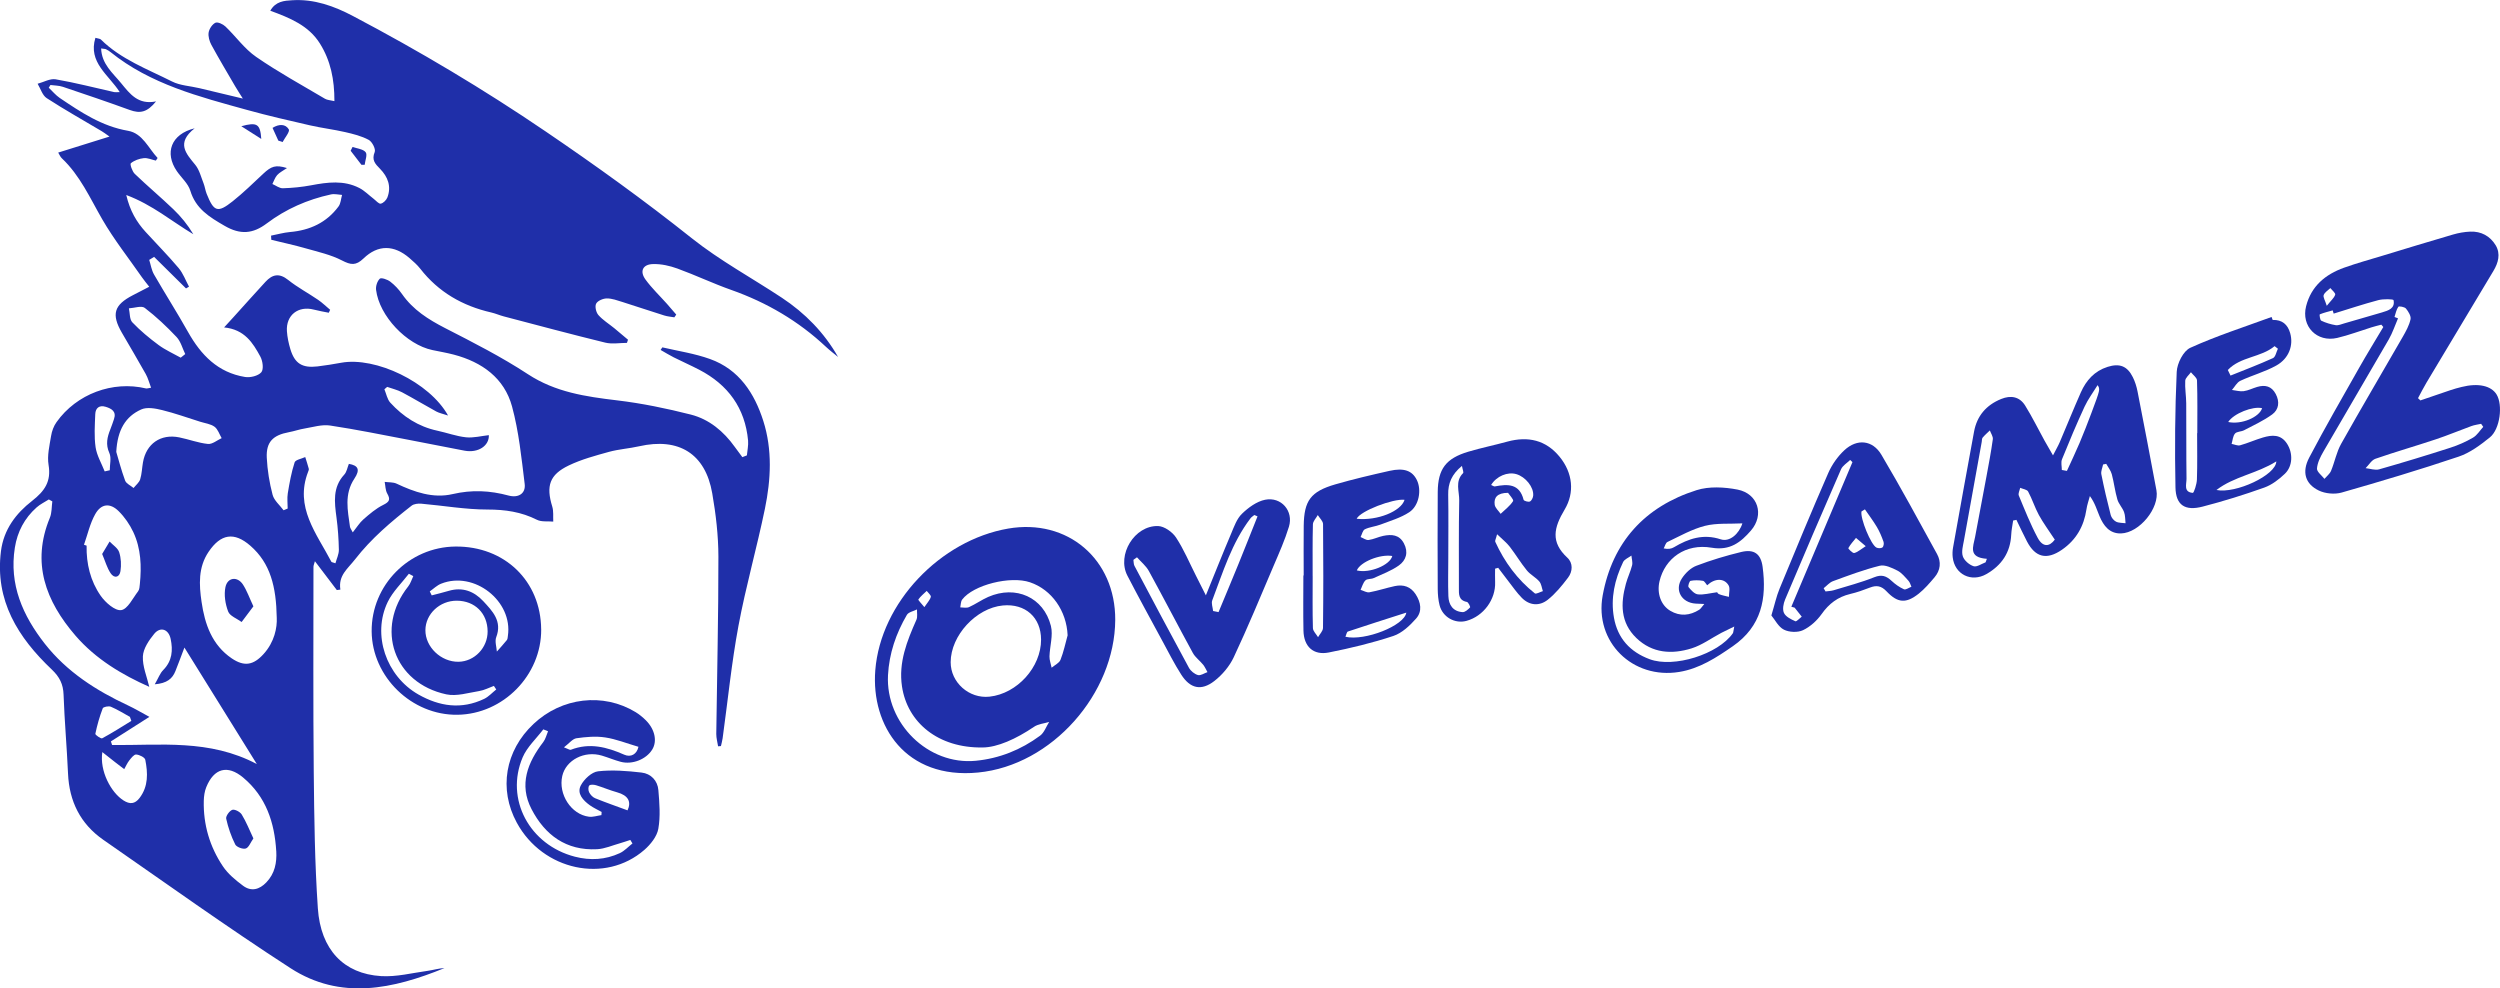 <svg width="86" height="34" viewBox="0 0 86 34" fill="none" xmlns="http://www.w3.org/2000/svg">
<g clip-path="url(#clip0_1810_748)">
<path d="M16.816 14.968C16.834 15.334 16.448 15.592 15.979 15.503C15.338 15.382 14.699 15.251 14.058 15.13C13.158 14.959 12.26 14.774 11.355 14.638C11.077 14.596 10.776 14.691 10.487 14.739C10.303 14.768 10.124 14.833 9.94 14.867C9.389 14.969 9.152 15.204 9.177 15.745C9.198 16.173 9.268 16.606 9.377 17.02C9.429 17.217 9.624 17.377 9.755 17.553C9.801 17.533 9.848 17.514 9.896 17.494C9.896 17.319 9.872 17.14 9.9 16.969C9.959 16.611 10.023 16.25 10.135 15.906C10.164 15.816 10.374 15.782 10.5 15.723C10.542 15.856 10.586 15.989 10.622 16.124C10.631 16.156 10.611 16.197 10.598 16.232C10.128 17.448 10.893 18.354 11.399 19.325C11.407 19.341 11.443 19.343 11.539 19.377C11.581 19.22 11.659 19.065 11.657 18.912C11.65 18.541 11.624 18.169 11.575 17.801C11.506 17.278 11.436 16.768 11.843 16.326C11.929 16.233 11.95 16.081 12.001 15.957C12.321 16.011 12.399 16.153 12.191 16.465C11.835 17.001 11.962 17.558 12.039 18.12C12.045 18.164 12.079 18.204 12.135 18.314C12.275 18.14 12.369 17.982 12.502 17.866C12.713 17.682 12.934 17.491 13.183 17.369C13.4 17.262 13.437 17.182 13.321 16.978C13.256 16.864 13.26 16.712 13.233 16.577C13.371 16.596 13.524 16.582 13.643 16.638C14.256 16.927 14.898 17.153 15.569 16.997C16.23 16.843 16.853 16.873 17.495 17.047C17.838 17.139 18.09 16.973 18.049 16.648C17.939 15.754 17.849 14.847 17.614 13.982C17.349 13.008 16.586 12.456 15.61 12.199C15.367 12.135 15.12 12.094 14.874 12.042C13.981 11.853 13.048 10.869 12.937 9.972C12.921 9.846 12.977 9.671 13.066 9.587C13.113 9.542 13.327 9.613 13.423 9.687C13.579 9.806 13.72 9.957 13.832 10.118C14.208 10.658 14.734 10.989 15.313 11.287C16.28 11.782 17.254 12.278 18.16 12.872C19.106 13.492 20.145 13.643 21.225 13.772C22.079 13.874 22.929 14.049 23.762 14.261C24.398 14.423 24.894 14.839 25.276 15.373C25.361 15.492 25.45 15.609 25.537 15.726C25.589 15.706 25.641 15.685 25.693 15.665C25.708 15.495 25.749 15.323 25.734 15.156C25.631 14.04 25.049 13.237 24.053 12.719C23.765 12.569 23.465 12.438 23.175 12.292C23.022 12.215 22.877 12.124 22.725 12.038C22.763 11.986 22.781 11.948 22.789 11.95C23.336 12.078 23.899 12.161 24.424 12.35C25.429 12.71 25.955 13.532 26.258 14.481C26.573 15.472 26.52 16.498 26.313 17.501C26.035 18.849 25.655 20.177 25.403 21.528C25.165 22.806 25.037 24.104 24.859 25.393C24.846 25.485 24.821 25.574 24.8 25.665C24.767 25.668 24.735 25.67 24.702 25.673C24.68 25.53 24.639 25.388 24.64 25.247C24.665 23.214 24.716 21.182 24.713 19.149C24.712 18.422 24.626 17.688 24.501 16.97C24.265 15.605 23.351 15.043 21.986 15.352C21.644 15.43 21.287 15.451 20.949 15.544C20.48 15.674 20.002 15.802 19.567 16.011C18.901 16.33 18.78 16.718 18.997 17.424C19.047 17.585 19.023 17.769 19.032 17.943C18.844 17.925 18.629 17.96 18.472 17.881C17.93 17.608 17.376 17.528 16.767 17.528C16.009 17.528 15.251 17.393 14.493 17.327C14.382 17.317 14.238 17.333 14.158 17.396C13.451 17.95 12.773 18.522 12.213 19.243C11.962 19.566 11.632 19.794 11.709 20.282C11.668 20.287 11.628 20.292 11.587 20.298C11.347 19.981 11.105 19.665 10.833 19.306C10.808 19.399 10.783 19.45 10.783 19.502C10.783 21.856 10.77 24.21 10.793 26.564C10.809 28.125 10.828 29.69 10.934 31.246C11.03 32.669 11.826 33.499 13.108 33.578C13.637 33.611 14.177 33.47 14.71 33.397C14.905 33.37 15.095 33.309 15.291 33.302C13.527 34.022 11.718 34.422 9.992 33.304C7.808 31.891 5.693 30.373 3.556 28.891C2.763 28.34 2.381 27.564 2.34 26.608C2.3 25.705 2.219 24.802 2.187 23.899C2.175 23.537 2.051 23.288 1.783 23.033C0.617 21.927 -0.182 20.658 0.033 18.959C0.128 18.212 0.551 17.66 1.103 17.231C1.541 16.889 1.765 16.561 1.671 15.994C1.618 15.675 1.703 15.329 1.757 14.999C1.783 14.833 1.847 14.657 1.945 14.521C2.636 13.549 3.877 13.09 5.022 13.362C5.055 13.37 5.093 13.353 5.197 13.338C5.132 13.167 5.092 13.006 5.013 12.865C4.747 12.388 4.465 11.918 4.192 11.445C3.825 10.81 3.92 10.491 4.573 10.154C4.747 10.064 4.921 9.975 5.134 9.864C5.032 9.733 4.954 9.639 4.885 9.541C4.425 8.879 3.921 8.242 3.519 7.547C3.096 6.815 2.756 6.038 2.125 5.443C2.074 5.395 2.048 5.323 2.002 5.249C2.58 5.069 3.135 4.895 3.767 4.698C3.63 4.602 3.568 4.554 3.501 4.514C2.868 4.137 2.224 3.777 1.607 3.376C1.458 3.279 1.396 3.05 1.294 2.881C1.501 2.826 1.722 2.696 1.914 2.728C2.591 2.845 3.259 3.018 3.931 3.169C3.965 3.176 4.003 3.169 4.119 3.169C3.742 2.575 3.022 2.147 3.282 1.301C3.381 1.33 3.44 1.33 3.47 1.359C4.162 2.043 5.07 2.375 5.915 2.802C6.195 2.944 6.54 2.957 6.854 3.032C7.325 3.143 7.795 3.257 8.354 3.391C8.243 3.214 8.161 3.09 8.087 2.963C7.812 2.491 7.533 2.023 7.272 1.545C7.204 1.419 7.156 1.253 7.177 1.118C7.198 0.992 7.3 0.837 7.41 0.783C7.487 0.746 7.668 0.829 7.753 0.91C8.113 1.253 8.409 1.679 8.812 1.957C9.57 2.481 10.384 2.926 11.179 3.397C11.257 3.444 11.362 3.445 11.504 3.479C11.506 2.741 11.376 2.088 11.003 1.494C10.616 0.877 9.974 0.617 9.298 0.369C9.483 0.043 9.778 0.024 10.054 0.008C10.807 -0.039 11.493 0.209 12.141 0.551C14.426 1.754 16.638 3.072 18.773 4.524C20.492 5.692 22.172 6.901 23.797 8.195C24.761 8.962 25.862 9.559 26.895 10.242C27.693 10.77 28.349 11.437 28.83 12.28C28.69 12.164 28.545 12.055 28.413 11.931C27.47 11.046 26.38 10.406 25.154 9.973C24.528 9.752 23.926 9.465 23.303 9.238C23.038 9.142 22.743 9.076 22.464 9.084C22.109 9.093 21.997 9.332 22.207 9.619C22.425 9.917 22.698 10.177 22.946 10.455C23.054 10.576 23.157 10.7 23.263 10.822C23.241 10.854 23.219 10.885 23.197 10.916C23.081 10.896 22.96 10.887 22.849 10.852C22.37 10.702 21.895 10.541 21.417 10.39C21.238 10.335 21.053 10.264 20.872 10.266C20.744 10.267 20.557 10.347 20.507 10.446C20.457 10.543 20.505 10.746 20.584 10.837C20.738 11.012 20.946 11.139 21.13 11.289C21.289 11.419 21.445 11.553 21.603 11.686C21.591 11.723 21.579 11.758 21.567 11.795C21.318 11.795 21.057 11.844 20.823 11.787C19.655 11.501 18.494 11.19 17.33 10.884C17.184 10.846 17.046 10.783 16.898 10.749C15.91 10.523 15.083 10.047 14.458 9.245C14.351 9.108 14.216 8.991 14.085 8.877C13.558 8.423 13.006 8.407 12.505 8.891C12.242 9.144 12.069 9.117 11.765 8.96C11.383 8.762 10.944 8.665 10.523 8.545C10.13 8.432 9.73 8.347 9.333 8.249C9.33 8.201 9.327 8.154 9.324 8.106C9.541 8.064 9.755 8.002 9.973 7.982C10.66 7.923 11.234 7.658 11.645 7.103C11.724 6.997 11.728 6.839 11.767 6.705C11.64 6.697 11.506 6.661 11.385 6.688C10.577 6.864 9.832 7.191 9.175 7.687C8.699 8.046 8.267 8.082 7.729 7.77C7.203 7.466 6.734 7.181 6.546 6.558C6.471 6.311 6.237 6.113 6.083 5.887C5.656 5.262 5.878 4.616 6.697 4.413C6.054 4.919 6.397 5.279 6.718 5.671C6.861 5.847 6.917 6.093 7.004 6.311C7.049 6.426 7.063 6.553 7.109 6.667C7.357 7.287 7.487 7.334 8.004 6.924C8.373 6.63 8.711 6.299 9.055 5.977C9.333 5.717 9.48 5.662 9.872 5.781C9.73 5.879 9.614 5.934 9.536 6.021C9.46 6.106 9.423 6.226 9.37 6.33C9.49 6.381 9.612 6.48 9.732 6.476C10.057 6.466 10.385 6.434 10.704 6.374C11.267 6.267 11.826 6.193 12.359 6.466C12.541 6.559 12.689 6.714 12.854 6.84C12.934 6.901 13.028 7.018 13.096 7.006C13.185 6.99 13.291 6.883 13.326 6.792C13.47 6.413 13.343 6.083 13.072 5.806C12.907 5.639 12.777 5.504 12.89 5.23C12.931 5.128 12.802 4.875 12.684 4.812C12.438 4.679 12.151 4.608 11.873 4.544C11.472 4.452 11.06 4.403 10.659 4.311C9.938 4.145 9.217 3.981 8.505 3.783C6.85 3.325 5.178 2.899 3.804 1.793C3.756 1.754 3.702 1.721 3.646 1.694C3.615 1.679 3.575 1.682 3.479 1.667C3.498 2.205 3.875 2.505 4.165 2.859C4.47 3.231 4.752 3.614 5.368 3.488C5.064 3.864 4.822 3.914 4.463 3.783C3.701 3.506 2.933 3.245 2.164 2.987C2.03 2.941 1.879 2.944 1.736 2.924C1.716 2.955 1.697 2.985 1.677 3.017C1.804 3.137 1.916 3.276 2.058 3.372C2.784 3.86 3.501 4.344 4.407 4.5C4.904 4.586 5.105 5.099 5.422 5.435C5.402 5.465 5.381 5.495 5.361 5.525C5.222 5.494 5.079 5.426 4.946 5.44C4.789 5.457 4.618 5.518 4.501 5.616C4.464 5.647 4.547 5.895 4.636 5.981C5.068 6.396 5.528 6.782 5.961 7.196C6.224 7.447 6.456 7.731 6.651 8.058C5.905 7.614 5.248 7.047 4.343 6.708C4.471 7.253 4.698 7.638 5.01 7.979C5.388 8.394 5.784 8.792 6.145 9.221C6.3 9.405 6.385 9.645 6.502 9.861C6.467 9.881 6.434 9.901 6.399 9.922C6.032 9.56 5.667 9.198 5.301 8.836C5.245 8.871 5.189 8.906 5.133 8.94C5.187 9.109 5.212 9.294 5.3 9.445C5.683 10.11 6.097 10.758 6.473 11.428C6.914 12.211 7.496 12.816 8.429 12.968C8.609 12.998 8.882 12.931 8.989 12.806C9.076 12.704 9.039 12.418 8.956 12.267C8.701 11.797 8.415 11.333 7.709 11.263C7.855 11.103 7.943 11.009 8.029 10.913C8.396 10.507 8.761 10.098 9.132 9.695C9.369 9.438 9.605 9.384 9.913 9.63C10.233 9.886 10.603 10.082 10.944 10.315C11.091 10.416 11.219 10.542 11.357 10.657C11.341 10.691 11.326 10.724 11.31 10.758C11.138 10.723 10.964 10.695 10.794 10.65C10.258 10.511 9.834 10.842 9.87 11.393C9.884 11.601 9.929 11.811 9.989 12.012C10.139 12.506 10.396 12.666 10.92 12.605C11.194 12.572 11.467 12.528 11.739 12.478C12.918 12.263 14.777 13.147 15.413 14.294C15.231 14.233 15.111 14.211 15.009 14.156C14.613 13.94 14.228 13.706 13.831 13.495C13.672 13.411 13.491 13.37 13.319 13.309L13.223 13.391C13.289 13.546 13.319 13.735 13.427 13.853C13.865 14.331 14.393 14.677 15.045 14.816C15.375 14.887 15.698 15.008 16.03 15.043C16.286 15.07 16.553 14.998 16.816 14.969L16.816 14.968ZM1.801 17.248C1.761 17.226 1.721 17.203 1.68 17.181C1.538 17.272 1.382 17.345 1.258 17.456C0.843 17.826 0.598 18.291 0.511 18.838C0.309 20.108 0.782 21.176 1.544 22.148C2.301 23.111 3.308 23.756 4.411 24.27C4.642 24.378 4.861 24.51 5.139 24.66C4.654 24.969 4.235 25.236 3.815 25.504C3.828 25.545 3.842 25.587 3.856 25.629C5.514 25.645 7.204 25.419 8.835 26.284C7.977 24.904 7.186 23.631 6.344 22.276C6.218 22.608 6.13 22.848 6.035 23.084C5.931 23.346 5.746 23.505 5.324 23.54C5.448 23.326 5.504 23.16 5.615 23.049C5.925 22.736 5.953 22.368 5.87 21.977C5.798 21.641 5.515 21.545 5.303 21.806C5.122 22.028 4.928 22.312 4.915 22.577C4.899 22.924 5.054 23.279 5.135 23.627C4.209 23.216 3.297 22.678 2.595 21.864C1.573 20.678 1.073 19.364 1.715 17.811C1.786 17.64 1.774 17.436 1.8 17.246L1.801 17.248ZM9.52 21.246C9.501 20.181 9.302 19.375 8.613 18.774C8.053 18.285 7.592 18.366 7.176 18.982C6.813 19.518 6.848 20.12 6.934 20.706C7.045 21.465 7.287 22.184 7.973 22.649C8.402 22.939 8.717 22.884 9.065 22.501C9.444 22.085 9.538 21.587 9.52 21.246L9.52 21.246ZM9.503 29.282C9.444 28.297 9.154 27.406 8.362 26.746C7.826 26.299 7.359 26.429 7.096 27.078C7.037 27.223 7.014 27.391 7.01 27.549C6.991 28.365 7.214 29.125 7.667 29.8C7.841 30.061 8.102 30.276 8.359 30.468C8.641 30.679 8.923 30.605 9.164 30.352C9.454 30.048 9.525 29.683 9.504 29.282L9.503 29.282ZM2.888 18.74C2.919 18.75 2.949 18.76 2.979 18.77C2.967 19.393 3.11 19.988 3.464 20.495C3.625 20.726 3.957 21.018 4.168 20.988C4.391 20.957 4.568 20.578 4.751 20.34C4.799 20.278 4.802 20.176 4.811 20.091C4.872 19.48 4.851 18.872 4.587 18.307C4.464 18.044 4.289 17.789 4.082 17.584C3.786 17.292 3.481 17.322 3.276 17.686C3.094 18.009 3.014 18.386 2.889 18.74H2.888ZM3.999 15.543C4.07 15.78 4.168 16.163 4.304 16.532C4.343 16.638 4.495 16.703 4.595 16.787C4.673 16.688 4.787 16.6 4.822 16.489C4.88 16.302 4.884 16.099 4.918 15.905C5.029 15.264 5.527 14.916 6.167 15.046C6.498 15.113 6.821 15.238 7.154 15.272C7.303 15.287 7.468 15.144 7.625 15.072C7.546 14.938 7.496 14.765 7.38 14.68C7.246 14.582 7.055 14.561 6.888 14.508C6.451 14.371 6.019 14.215 5.575 14.106C5.344 14.049 5.055 13.996 4.858 14.085C4.315 14.329 4.04 14.792 4 15.543H3.999ZM3.52 25.872C3.421 26.521 3.819 27.263 4.248 27.535C4.467 27.674 4.639 27.661 4.8 27.452C5.108 27.048 5.087 26.591 4.998 26.137C4.982 26.054 4.797 25.963 4.684 25.955C4.609 25.95 4.513 26.076 4.446 26.16C4.376 26.25 4.33 26.358 4.273 26.459C4.171 26.381 4.069 26.304 3.968 26.225C3.818 26.108 3.669 25.99 3.52 25.872ZM6.217 12.304C6.269 12.263 6.321 12.221 6.372 12.18C6.276 11.983 6.219 11.749 6.075 11.595C5.735 11.235 5.372 10.891 4.979 10.591C4.868 10.506 4.62 10.597 4.434 10.607C4.471 10.77 4.453 10.984 4.552 11.088C4.826 11.375 5.135 11.632 5.456 11.869C5.689 12.041 5.962 12.161 6.217 12.304V12.304ZM3.601 16.216C3.659 16.203 3.718 16.19 3.776 16.177C3.776 15.977 3.837 15.75 3.762 15.584C3.627 15.288 3.689 15.036 3.796 14.768C3.842 14.653 3.881 14.535 3.921 14.418C4.012 14.155 3.841 14.057 3.635 13.994C3.412 13.926 3.285 14.04 3.277 14.246C3.262 14.627 3.234 15.014 3.289 15.388C3.332 15.673 3.493 15.941 3.601 16.216H3.601ZM4.518 24.799L4.469 24.66C4.251 24.541 4.04 24.407 3.813 24.311C3.737 24.279 3.552 24.317 3.534 24.367C3.425 24.651 3.342 24.946 3.28 25.243C3.272 25.28 3.473 25.42 3.515 25.398C3.858 25.214 4.186 25.002 4.518 24.799V24.799Z" fill="#1F2FA9"/>
<path d="M38.364 21.326C38.35 23.857 36.193 26.328 33.646 26.575C31.16 26.817 29.959 24.977 30.11 23.057C30.294 20.728 32.351 18.586 34.681 18.183C36.725 17.83 38.374 19.238 38.364 21.326ZM35.813 22.002C35.81 21.237 35.271 20.756 34.499 20.828C33.578 20.915 32.706 21.861 32.703 22.778C32.701 23.477 33.337 24.042 34.041 23.965C34.992 23.861 35.816 22.948 35.813 22.002ZM33.804 25.713C32.272 25.738 31.212 24.854 31.028 23.611C30.905 22.788 31.2 22.052 31.525 21.32C31.57 21.218 31.54 21.084 31.545 20.964C31.426 21.025 31.254 21.055 31.197 21.151C30.822 21.791 30.587 22.482 30.547 23.226C30.461 24.886 31.928 26.327 33.562 26.171C34.377 26.093 35.122 25.793 35.777 25.309C35.921 25.204 35.988 24.996 36.091 24.835C35.915 24.889 35.713 24.904 35.569 25.003C34.956 25.42 34.304 25.711 33.804 25.713ZM36.726 21.852C36.689 21.017 36.185 20.287 35.433 20.031C34.758 19.801 33.482 20.12 33.099 20.625C33.048 20.693 33.053 20.803 33.033 20.894C33.134 20.894 33.25 20.923 33.334 20.885C33.561 20.783 33.767 20.634 33.995 20.534C34.941 20.121 35.9 20.543 36.151 21.531C36.233 21.856 36.112 22.23 36.102 22.581C36.099 22.709 36.15 22.84 36.176 22.969C36.281 22.88 36.435 22.811 36.48 22.7C36.589 22.428 36.648 22.136 36.727 21.852L36.726 21.852ZM31.798 20.885C31.9 20.733 31.992 20.64 32.02 20.532C32.034 20.479 31.93 20.396 31.879 20.327C31.78 20.423 31.669 20.511 31.592 20.621C31.577 20.642 31.692 20.752 31.798 20.885V20.885Z" fill="#1F2FA9"/>
<path d="M83.262 13.774C83.602 13.658 83.943 13.539 84.285 13.425C84.415 13.381 84.548 13.343 84.682 13.311C85.252 13.169 85.696 13.267 85.883 13.571C86.103 13.93 86.005 14.762 85.649 15.048C85.324 15.31 84.967 15.577 84.578 15.708C83.248 16.156 81.902 16.559 80.552 16.944C80.313 17.012 79.989 16.982 79.766 16.874C79.3 16.648 79.175 16.239 79.438 15.739C79.986 14.695 80.577 13.673 81.158 12.646C81.425 12.175 81.71 11.714 81.986 11.249C81.964 11.222 81.941 11.195 81.918 11.169C81.806 11.198 81.693 11.225 81.582 11.26C81.187 11.382 80.799 11.531 80.398 11.625C79.699 11.786 79.155 11.222 79.33 10.533C79.505 9.844 79.991 9.439 80.638 9.208C81.075 9.052 81.523 8.929 81.967 8.794C82.77 8.55 83.574 8.304 84.38 8.069C84.57 8.013 84.772 7.977 84.971 7.968C85.353 7.951 85.662 8.122 85.853 8.44C86.027 8.735 85.941 9.041 85.773 9.321C85.007 10.6 84.238 11.879 83.473 13.159C83.368 13.334 83.277 13.518 83.18 13.697C83.207 13.723 83.234 13.75 83.262 13.776V13.774ZM82.37 10.904C82.411 10.92 82.451 10.935 82.492 10.951C82.387 11.193 82.305 11.448 82.174 11.675C81.429 12.965 80.67 14.246 79.925 15.535C79.821 15.715 79.719 15.918 79.704 16.116C79.696 16.229 79.869 16.354 79.96 16.473C80.038 16.382 80.145 16.302 80.188 16.197C80.315 15.892 80.375 15.553 80.535 15.268C81.227 14.035 81.948 12.817 82.653 11.59C82.763 11.397 82.876 11.196 82.922 10.985C82.947 10.875 82.849 10.717 82.765 10.614C82.717 10.556 82.524 10.524 82.503 10.553C82.433 10.652 82.411 10.784 82.371 10.903L82.37 10.904ZM85.424 14.684C85.399 14.649 85.375 14.614 85.35 14.579C85.239 14.604 85.123 14.618 85.016 14.657C84.606 14.806 84.202 14.977 83.788 15.114C83.099 15.344 82.4 15.544 81.714 15.782C81.58 15.829 81.489 15.994 81.377 16.105C81.532 16.121 81.701 16.184 81.84 16.146C82.659 15.913 83.474 15.665 84.285 15.404C84.557 15.317 84.824 15.199 85.07 15.056C85.213 14.973 85.308 14.81 85.424 14.684ZM80.278 10.789C80.267 10.751 80.255 10.714 80.245 10.677C80.095 10.719 79.942 10.756 79.799 10.814C79.786 10.819 79.806 11.011 79.852 11.032C80.007 11.106 80.178 11.158 80.348 11.186C80.44 11.201 80.544 11.152 80.64 11.125C81.073 11 81.506 10.874 81.939 10.748C82.161 10.683 82.398 10.609 82.338 10.324C82.33 10.287 81.984 10.279 81.813 10.325C81.296 10.462 80.789 10.632 80.279 10.788L80.278 10.789ZM80.041 10.52C80.186 10.338 80.295 10.248 80.331 10.136C80.347 10.083 80.225 9.986 80.165 9.91C80.084 9.988 79.971 10.054 79.935 10.149C79.908 10.222 79.982 10.33 80.041 10.52H80.041Z" fill="#1F2FA9"/>
<path d="M70.623 15.665C70.728 15.461 70.801 15.338 70.856 15.209C71.1 14.639 71.331 14.063 71.582 13.496C71.765 13.084 72.05 12.763 72.502 12.62C72.914 12.49 73.179 12.591 73.37 12.976C73.447 13.13 73.499 13.3 73.532 13.469C73.754 14.6 73.97 15.732 74.181 16.864C74.294 17.474 73.6 18.33 72.963 18.35C72.567 18.362 72.361 18.083 72.225 17.76C72.13 17.537 72.067 17.301 71.892 17.064C71.852 17.216 71.796 17.367 71.774 17.522C71.687 18.103 71.422 18.573 70.928 18.913C70.411 19.269 70.017 19.179 69.729 18.627C69.601 18.383 69.486 18.131 69.365 17.883L69.252 17.906C69.229 18.068 69.194 18.23 69.186 18.393C69.157 19.004 68.86 19.446 68.333 19.748C67.815 20.045 67.239 19.76 67.173 19.169C67.161 19.059 67.165 18.944 67.185 18.835C67.422 17.506 67.662 16.178 67.907 14.85C68.006 14.309 68.324 13.935 68.84 13.725C69.175 13.588 69.474 13.645 69.665 13.951C69.907 14.34 70.109 14.753 70.33 15.154C70.411 15.3 70.495 15.444 70.623 15.666V15.665ZM68.303 19.345C68.318 19.304 68.333 19.264 68.349 19.223C67.696 19.179 67.879 18.804 67.943 18.472C68.076 17.779 68.206 17.086 68.334 16.392C68.413 15.966 68.494 15.54 68.553 15.111C68.566 15.016 68.487 14.908 68.451 14.807C68.367 14.888 68.278 14.965 68.203 15.054C68.175 15.087 68.18 15.148 68.172 15.197C67.967 16.329 67.761 17.461 67.559 18.594C67.527 18.775 67.467 18.98 67.522 19.14C67.57 19.282 67.742 19.43 67.892 19.478C68.003 19.514 68.165 19.395 68.304 19.344L68.303 19.345ZM70.927 16.167C70.985 16.177 71.043 16.188 71.102 16.199C71.247 15.88 71.399 15.564 71.536 15.241C71.68 14.899 71.815 14.553 71.945 14.206C72.251 13.389 72.249 13.389 72.157 13.249C72.004 13.499 71.828 13.732 71.708 13.991C71.433 14.586 71.179 15.191 70.933 15.799C70.89 15.906 70.927 16.044 70.927 16.168L70.927 16.167ZM70.685 18.564C70.474 18.242 70.287 17.99 70.137 17.716C69.996 17.457 69.908 17.169 69.768 16.91C69.73 16.839 69.588 16.822 69.494 16.781C69.476 16.871 69.418 16.976 69.447 17.047C69.65 17.536 69.846 18.032 70.095 18.499C70.274 18.834 70.501 18.81 70.684 18.565L70.685 18.564ZM72.453 15.956C72.418 15.963 72.381 15.971 72.346 15.978C72.324 16.091 72.266 16.21 72.286 16.314C72.38 16.785 72.489 17.254 72.609 17.719C72.632 17.806 72.711 17.904 72.791 17.945C72.884 17.993 73.008 17.984 73.119 17.999C73.103 17.87 73.112 17.733 73.067 17.614C73.01 17.462 72.881 17.334 72.837 17.179C72.754 16.895 72.722 16.597 72.645 16.311C72.611 16.185 72.519 16.074 72.454 15.956H72.453Z" fill="#1F2FA9"/>
<path d="M58.628 20.777C58.475 20.77 58.403 20.769 58.331 20.764C57.844 20.734 57.594 20.298 57.859 19.894C57.976 19.716 58.16 19.535 58.356 19.462C58.857 19.27 59.376 19.115 59.899 18.988C60.343 18.881 60.575 19.054 60.634 19.5C60.779 20.584 60.6 21.543 59.61 22.229C59.038 22.625 58.461 23.001 57.764 23.115C56.161 23.376 54.841 22.081 55.132 20.484C55.466 18.655 56.576 17.427 58.364 16.861C58.793 16.725 59.315 16.754 59.768 16.841C60.478 16.979 60.702 17.712 60.23 18.254C59.885 18.65 59.517 18.95 58.88 18.841C57.985 18.688 57.273 19.203 57.087 19.996C56.991 20.407 57.132 20.819 57.459 21.012C57.792 21.21 58.131 21.178 58.454 20.975C58.503 20.944 58.534 20.888 58.628 20.778V20.777ZM59.659 21.552C59.46 21.649 59.336 21.707 59.215 21.77C58.873 21.95 58.552 22.191 58.19 22.304C57.512 22.515 56.841 22.476 56.292 21.949C55.737 21.414 55.746 20.759 55.931 20.081C55.989 19.866 56.09 19.662 56.144 19.447C56.17 19.343 56.13 19.225 56.121 19.112C56.023 19.185 55.882 19.238 55.835 19.335C55.545 19.94 55.401 20.576 55.52 21.248C55.646 21.958 56.074 22.426 56.749 22.677C57.58 22.986 59.103 22.508 59.609 21.786C59.628 21.759 59.625 21.716 59.659 21.552ZM59.938 18.004C59.495 18.028 59.054 17.987 58.65 18.089C58.202 18.203 57.785 18.443 57.362 18.643C57.297 18.674 57.274 18.789 57.231 18.866C57.391 18.899 57.496 18.877 57.584 18.825C58.086 18.527 58.592 18.355 59.194 18.553C59.498 18.653 59.823 18.367 59.938 18.005V18.004ZM58.726 20.133C58.678 20.079 58.636 19.989 58.58 19.98C58.441 19.957 58.292 19.954 58.155 19.981C58.116 19.988 58.057 20.162 58.086 20.196C58.171 20.301 58.289 20.433 58.406 20.446C58.602 20.468 58.808 20.407 59.076 20.372C59.055 20.343 59.08 20.415 59.127 20.436C59.237 20.482 59.358 20.502 59.475 20.532C59.474 20.398 59.523 20.234 59.462 20.134C59.31 19.88 58.985 19.889 58.727 20.134L58.726 20.133Z" fill="#1F2FA9"/>
<path d="M18.617 21.648C18.628 23.223 17.315 24.565 15.74 24.588C14.166 24.612 12.798 23.284 12.785 21.719C12.772 20.13 14.07 18.816 15.667 18.801C17.358 18.785 18.604 19.988 18.616 21.648H18.617ZM16.774 21.72C16.771 21.099 16.337 20.667 15.714 20.664C15.129 20.661 14.639 21.119 14.634 21.675C14.628 22.256 15.172 22.775 15.775 22.765C16.323 22.755 16.777 22.281 16.774 21.72ZM14.218 19.819C14.167 19.791 14.117 19.764 14.065 19.737C13.819 20.057 13.513 20.348 13.34 20.703C12.791 21.832 13.283 23.259 14.392 23.89C15.121 24.304 15.877 24.414 16.656 24.041C16.811 23.966 16.933 23.827 17.071 23.718C17.044 23.677 17.017 23.636 16.99 23.595C16.822 23.656 16.658 23.744 16.485 23.772C16.11 23.832 15.708 23.961 15.355 23.886C13.541 23.498 12.896 21.621 14.043 20.172C14.123 20.071 14.16 19.937 14.217 19.819L14.218 19.819ZM14.784 20.344L14.851 20.481C15.047 20.43 15.244 20.383 15.438 20.325C15.914 20.186 16.307 20.34 16.624 20.68C16.943 21.024 17.282 21.368 17.07 21.92C17.016 22.062 17.081 22.249 17.092 22.414C17.208 22.283 17.327 22.154 17.436 22.018C17.464 21.983 17.463 21.924 17.471 21.876C17.651 20.68 16.31 19.626 15.175 20.079C15.032 20.135 14.914 20.254 14.784 20.344Z" fill="#1F2FA9"/>
<path d="M51.431 19.564C51.431 19.717 51.426 19.87 51.432 20.023C51.456 20.62 51.033 21.196 50.45 21.357C50.051 21.468 49.623 21.228 49.521 20.818C49.476 20.639 49.46 20.451 49.458 20.266C49.453 19.151 49.45 18.038 49.458 16.923C49.465 16.132 49.739 15.77 50.508 15.539C50.952 15.407 51.407 15.314 51.855 15.191C52.565 14.998 53.179 15.138 53.649 15.711C54.108 16.271 54.17 16.948 53.825 17.526C53.45 18.154 53.334 18.645 53.917 19.185C54.115 19.368 54.104 19.657 53.94 19.872C53.732 20.146 53.508 20.423 53.24 20.634C52.958 20.855 52.619 20.836 52.352 20.567C52.178 20.392 52.038 20.184 51.885 19.989C51.766 19.838 51.653 19.685 51.537 19.532C51.501 19.542 51.466 19.552 51.429 19.563L51.431 19.564ZM50.291 16.027C49.935 16.32 49.81 16.631 49.818 17.017C49.831 17.747 49.821 18.476 49.821 19.206C49.821 19.639 49.808 20.071 49.824 20.504C49.834 20.804 49.979 21.035 50.312 21.057C50.398 21.063 50.5 20.968 50.571 20.895C50.587 20.879 50.512 20.717 50.462 20.707C50.164 20.649 50.186 20.431 50.186 20.219C50.188 19.218 50.177 18.216 50.197 17.215C50.203 16.904 50.045 16.56 50.329 16.277C50.358 16.249 50.312 16.147 50.291 16.027H50.291ZM51.5 18.377C51.457 18.546 51.421 18.602 51.437 18.637C51.753 19.332 52.196 19.934 52.798 20.412C52.841 20.446 52.98 20.363 53.075 20.335C53.036 20.222 53.025 20.086 52.951 20.001C52.827 19.858 52.641 19.767 52.523 19.621C52.311 19.361 52.14 19.071 51.935 18.806C51.829 18.668 51.686 18.558 51.499 18.377H51.5ZM51.294 16.683C51.356 16.708 51.392 16.739 51.421 16.733C51.866 16.647 52.27 16.632 52.412 17.193C52.422 17.232 52.573 17.277 52.628 17.252C52.687 17.225 52.736 17.122 52.742 17.049C52.766 16.758 52.478 16.402 52.161 16.31C51.862 16.223 51.48 16.378 51.294 16.684V16.683ZM51.877 16.953C51.498 16.955 51.386 17.121 51.417 17.359C51.431 17.471 51.55 17.571 51.622 17.676C51.769 17.533 51.944 17.406 52.05 17.238C52.081 17.189 51.919 17.021 51.877 16.953Z" fill="#1F2FA9"/>
<path d="M20.696 27.931C20.561 27.855 20.416 27.791 20.291 27.701C20.056 27.532 19.834 27.294 19.981 27.017C20.093 26.804 20.354 26.558 20.573 26.533C21.064 26.477 21.574 26.519 22.07 26.576C22.395 26.614 22.622 26.855 22.648 27.18C22.685 27.623 22.723 28.081 22.646 28.512C22.599 28.775 22.381 29.048 22.167 29.235C20.82 30.41 18.673 29.945 17.779 28.303C17.15 27.147 17.373 25.825 18.354 24.903C19.326 23.988 20.749 23.821 21.863 24.496C21.99 24.573 22.108 24.671 22.214 24.775C22.53 25.089 22.615 25.496 22.436 25.786C22.229 26.121 21.752 26.313 21.351 26.206C21.133 26.148 20.924 26.059 20.708 25.994C20.108 25.813 19.468 26.143 19.342 26.694C19.199 27.322 19.647 28.018 20.26 28.095C20.398 28.113 20.546 28.06 20.689 28.04L20.696 27.929V27.931ZM18.852 25.155C18.798 25.134 18.744 25.112 18.69 25.09C18.448 25.409 18.132 25.696 17.98 26.051C17.367 27.491 18.217 29.069 19.779 29.471C20.307 29.607 20.827 29.578 21.321 29.348C21.483 29.273 21.613 29.127 21.757 29.015C21.732 28.975 21.708 28.934 21.683 28.894C21.565 28.932 21.449 28.973 21.331 29.007C21.068 29.08 20.807 29.199 20.54 29.213C19.475 29.268 18.745 28.724 18.284 27.833C17.846 26.988 18.149 26.229 18.689 25.526C18.769 25.422 18.799 25.281 18.852 25.157V25.155ZM21.963 25.69C21.55 25.57 21.192 25.423 20.82 25.368C20.497 25.319 20.155 25.349 19.829 25.396C19.695 25.416 19.581 25.571 19.4 25.708C19.549 25.764 19.602 25.805 19.635 25.793C20.279 25.541 20.875 25.697 21.476 25.962C21.701 26.061 21.907 25.948 21.963 25.69ZM21.587 27.877C21.727 27.579 21.611 27.362 21.227 27.255C20.981 27.187 20.745 27.085 20.501 27.011C20.428 26.99 20.305 26.982 20.271 27.022C20.23 27.07 20.233 27.19 20.266 27.254C20.307 27.336 20.386 27.423 20.47 27.458C20.836 27.607 21.209 27.736 21.587 27.876V27.877Z" fill="#1F2FA9"/>
<path d="M60.935 21.172C61.048 20.8 61.107 20.518 61.215 20.256C61.765 18.924 62.315 17.593 62.892 16.273C63.018 15.985 63.214 15.704 63.445 15.489C63.883 15.082 64.418 15.135 64.72 15.643C65.385 16.766 66.006 17.914 66.634 19.058C66.784 19.33 66.753 19.618 66.548 19.86C66.38 20.059 66.207 20.26 66.004 20.422C65.567 20.768 65.281 20.748 64.894 20.339C64.717 20.152 64.551 20.125 64.325 20.213C64.104 20.299 63.878 20.379 63.646 20.433C63.22 20.535 62.914 20.768 62.663 21.125C62.503 21.35 62.27 21.562 62.022 21.679C61.842 21.764 61.546 21.752 61.366 21.66C61.175 21.564 61.06 21.321 60.935 21.171V21.172ZM61.732 20.902C61.695 20.892 61.658 20.882 61.622 20.872C62.322 19.214 63.024 17.557 63.724 15.898L63.646 15.822C63.539 15.928 63.388 16.015 63.332 16.142C62.681 17.632 62.04 19.126 61.408 20.623C61.349 20.763 61.31 20.964 61.369 21.087C61.43 21.216 61.611 21.304 61.758 21.371C61.799 21.39 61.904 21.27 61.98 21.213C61.898 21.109 61.815 21.005 61.733 20.901L61.732 20.902ZM62.734 20.236L62.798 20.346C62.892 20.333 62.99 20.331 63.08 20.304C63.547 20.161 64.023 20.038 64.475 19.857C64.734 19.753 64.891 19.815 65.071 19.982C65.196 20.098 65.341 20.202 65.497 20.272C65.556 20.299 65.666 20.217 65.753 20.184C65.72 20.114 65.701 20.031 65.65 19.977C65.533 19.85 65.418 19.702 65.268 19.627C65.082 19.533 64.841 19.417 64.662 19.462C64.117 19.597 63.587 19.797 63.057 19.991C62.935 20.035 62.841 20.152 62.733 20.235L62.734 20.236ZM64.153 17.522C64.114 17.546 64.075 17.57 64.035 17.594C63.987 17.827 64.36 18.748 64.552 18.838C64.609 18.865 64.713 18.866 64.756 18.831C64.797 18.798 64.814 18.693 64.793 18.636C64.731 18.462 64.659 18.288 64.564 18.128C64.44 17.919 64.291 17.723 64.153 17.522V17.522ZM64.181 18.788C64.017 18.65 63.932 18.577 63.846 18.504C63.755 18.618 63.653 18.728 63.583 18.855C63.573 18.874 63.731 19.036 63.785 19.024C63.904 18.995 64.007 18.898 64.181 18.788Z" fill="#1F2FA9"/>
<path d="M78.18 11.006C78.506 10.996 78.697 11.161 78.782 11.46C78.901 11.874 78.744 12.329 78.307 12.573C77.918 12.791 77.474 12.909 77.067 13.1C76.948 13.156 76.874 13.307 76.779 13.415C76.915 13.431 77.054 13.474 77.184 13.456C77.343 13.434 77.492 13.355 77.648 13.31C77.92 13.23 78.142 13.283 78.284 13.551C78.427 13.819 78.394 14.088 78.164 14.256C77.867 14.473 77.524 14.628 77.195 14.801C77.097 14.852 76.945 14.843 76.884 14.915C76.809 15.004 76.803 15.149 76.767 15.27C76.865 15.288 76.974 15.342 77.061 15.318C77.326 15.244 77.579 15.129 77.843 15.051C78.159 14.957 78.464 14.934 78.676 15.267C78.88 15.586 78.875 16.034 78.598 16.299C78.395 16.493 78.151 16.68 77.89 16.773C77.195 17.021 76.487 17.242 75.772 17.427C75.164 17.585 74.848 17.38 74.836 16.765C74.81 15.442 74.819 14.115 74.879 12.793C74.891 12.502 75.106 12.073 75.347 11.964C76.252 11.553 77.206 11.248 78.142 10.904C78.155 10.939 78.167 10.974 78.18 11.008V11.006ZM75.582 14.903C75.582 14.903 75.586 14.903 75.587 14.903C75.587 14.297 75.597 13.691 75.577 13.086C75.574 12.99 75.441 12.899 75.368 12.805C75.3 12.902 75.178 12.996 75.172 13.096C75.157 13.353 75.204 13.614 75.206 13.873C75.213 14.738 75.204 15.604 75.216 16.469C75.218 16.654 75.105 16.93 75.433 16.955C75.47 16.958 75.569 16.658 75.574 16.497C75.592 15.966 75.581 15.434 75.581 14.902L75.582 14.903ZM76.246 16.856C76.905 16.991 78.299 16.345 78.305 15.872C77.631 16.297 76.852 16.389 76.246 16.856ZM76.637 12.728C76.668 12.792 76.699 12.856 76.73 12.92C77.218 12.723 77.711 12.537 78.19 12.319C78.278 12.279 78.305 12.107 78.36 11.996C78.322 11.967 78.284 11.937 78.246 11.907C77.775 12.301 77.072 12.265 76.637 12.728ZM76.65 14.517C77.102 14.615 77.718 14.355 77.817 14.042C77.505 13.963 76.839 14.222 76.65 14.517Z" fill="#1F2FA9"/>
<path d="M41.482 20.48C41.798 19.704 42.066 19.027 42.351 18.357C42.452 18.118 42.544 17.848 42.722 17.675C42.942 17.462 43.23 17.249 43.521 17.191C44.076 17.081 44.503 17.579 44.34 18.117C44.2 18.578 44.001 19.023 43.811 19.467C43.364 20.518 42.927 21.574 42.442 22.607C42.296 22.918 42.047 23.215 41.773 23.427C41.321 23.777 40.94 23.686 40.634 23.206C40.393 22.83 40.192 22.429 39.978 22.035C39.577 21.293 39.17 20.552 38.782 19.802C38.412 19.086 39.026 18.071 39.839 18.096C40.053 18.103 40.331 18.301 40.456 18.491C40.727 18.904 40.919 19.367 41.144 19.81C41.243 20.005 41.341 20.201 41.482 20.48ZM39.112 19.171C39.071 19.201 39.03 19.23 38.989 19.259C39.001 19.329 38.994 19.406 39.025 19.465C39.645 20.636 40.267 21.808 40.9 22.973C40.96 23.082 41.09 23.188 41.209 23.222C41.301 23.248 41.426 23.159 41.537 23.121C41.488 23.036 41.45 22.944 41.39 22.868C41.276 22.728 41.117 22.614 41.033 22.46C40.522 21.524 40.033 20.577 39.52 19.642C39.423 19.465 39.25 19.327 39.113 19.172L39.112 19.171ZM41.731 21.019C41.794 21.032 41.855 21.045 41.918 21.056C42.146 20.505 42.379 19.955 42.603 19.403C42.826 18.858 43.04 18.309 43.259 17.763C43.222 17.747 43.186 17.731 43.149 17.716C43.104 17.754 43.05 17.785 43.016 17.831C42.373 18.677 42.07 19.68 41.702 20.651C41.662 20.756 41.719 20.896 41.731 21.02V21.019Z" fill="#1F2FA9"/>
<path d="M44.847 19.795C44.847 19.225 44.841 18.655 44.848 18.085C44.86 17.221 45.086 16.909 45.935 16.662C46.548 16.484 47.173 16.339 47.797 16.198C48.299 16.085 48.58 16.191 48.739 16.511C48.908 16.854 48.818 17.398 48.476 17.622C48.181 17.815 47.824 17.918 47.488 18.046C47.314 18.112 47.117 18.127 46.952 18.207C46.876 18.243 46.852 18.382 46.804 18.474C46.897 18.511 46.995 18.587 47.08 18.576C47.252 18.553 47.413 18.469 47.583 18.434C47.87 18.375 48.136 18.389 48.295 18.693C48.457 19 48.37 19.275 48.119 19.453C47.86 19.637 47.548 19.751 47.255 19.886C47.166 19.927 47.031 19.905 46.971 19.965C46.888 20.047 46.857 20.18 46.804 20.291C46.906 20.321 47.014 20.392 47.107 20.375C47.402 20.321 47.689 20.224 47.983 20.161C48.28 20.098 48.529 20.18 48.7 20.445C48.878 20.721 48.932 21.032 48.715 21.277C48.499 21.521 48.229 21.778 47.931 21.877C47.208 22.117 46.461 22.296 45.712 22.445C45.18 22.551 44.85 22.242 44.839 21.692C44.826 21.06 44.836 20.428 44.836 19.795C44.839 19.795 44.844 19.795 44.848 19.795H44.847ZM45.156 19.821C45.156 20.417 45.147 21.012 45.164 21.607C45.167 21.712 45.279 21.814 45.341 21.919C45.4 21.813 45.51 21.707 45.511 21.601C45.525 20.411 45.525 19.22 45.513 18.03C45.513 17.926 45.396 17.823 45.332 17.718C45.274 17.824 45.167 17.929 45.164 18.037C45.148 18.632 45.156 19.227 45.155 19.822L45.156 19.821ZM46.283 21.905C46.954 22.059 48.314 21.52 48.377 21.074C47.702 21.29 47.034 21.502 46.369 21.724C46.326 21.738 46.312 21.84 46.283 21.906V21.905ZM46.669 17.846C47.381 17.92 48.197 17.589 48.317 17.193C47.922 17.148 46.793 17.577 46.669 17.846ZM47.895 19.126C47.469 19.056 46.798 19.329 46.674 19.622C47.108 19.731 47.818 19.443 47.895 19.126Z" fill="#1F2FA9"/>
<path d="M9.574 4.837C9.51 4.697 9.447 4.556 9.375 4.399C9.597 4.26 9.823 4.261 9.934 4.45C9.98 4.528 9.799 4.738 9.721 4.887C9.672 4.87 9.623 4.854 9.574 4.837Z" fill="#1F2FA9"/>
<path d="M12.128 5.055C12.283 5.111 12.491 5.126 12.578 5.236C12.645 5.319 12.562 5.52 12.545 5.669C12.507 5.669 12.47 5.669 12.433 5.669C12.309 5.508 12.185 5.347 12.062 5.186C12.084 5.143 12.106 5.099 12.128 5.055V5.055Z" fill="#1F2FA9"/>
<path d="M8.301 4.342C8.849 4.191 8.952 4.268 8.988 4.779C8.765 4.638 8.572 4.515 8.301 4.342Z" fill="#1F2FA9"/>
<path d="M8.717 20.858C8.578 21.044 8.444 21.22 8.312 21.397C8.151 21.279 7.908 21.192 7.849 21.037C7.75 20.779 7.7 20.463 7.755 20.197C7.826 19.857 8.168 19.818 8.358 20.109C8.495 20.321 8.58 20.567 8.717 20.859V20.858Z" fill="#1F2FA9"/>
<path d="M8.717 28.84C8.619 28.98 8.56 29.155 8.454 29.189C8.355 29.221 8.136 29.139 8.091 29.048C7.952 28.769 7.848 28.467 7.781 28.163C7.762 28.074 7.894 27.892 7.992 27.858C8.076 27.831 8.261 27.928 8.316 28.02C8.469 28.269 8.577 28.544 8.716 28.84L8.717 28.84Z" fill="#1F2FA9"/>
<path d="M3.514 19.057C3.608 18.899 3.689 18.764 3.77 18.629C3.885 18.75 4.054 18.854 4.1 18.997C4.166 19.2 4.176 19.436 4.144 19.648C4.11 19.867 3.929 19.907 3.805 19.719C3.68 19.531 3.619 19.303 3.514 19.056L3.514 19.057Z" fill="#1F2FA9"/>
</g>
<defs>
<clipPath id="clip0_1810_748">
<rect width="86" height="34" fill="white"/>
</clipPath>
</defs>
</svg>
